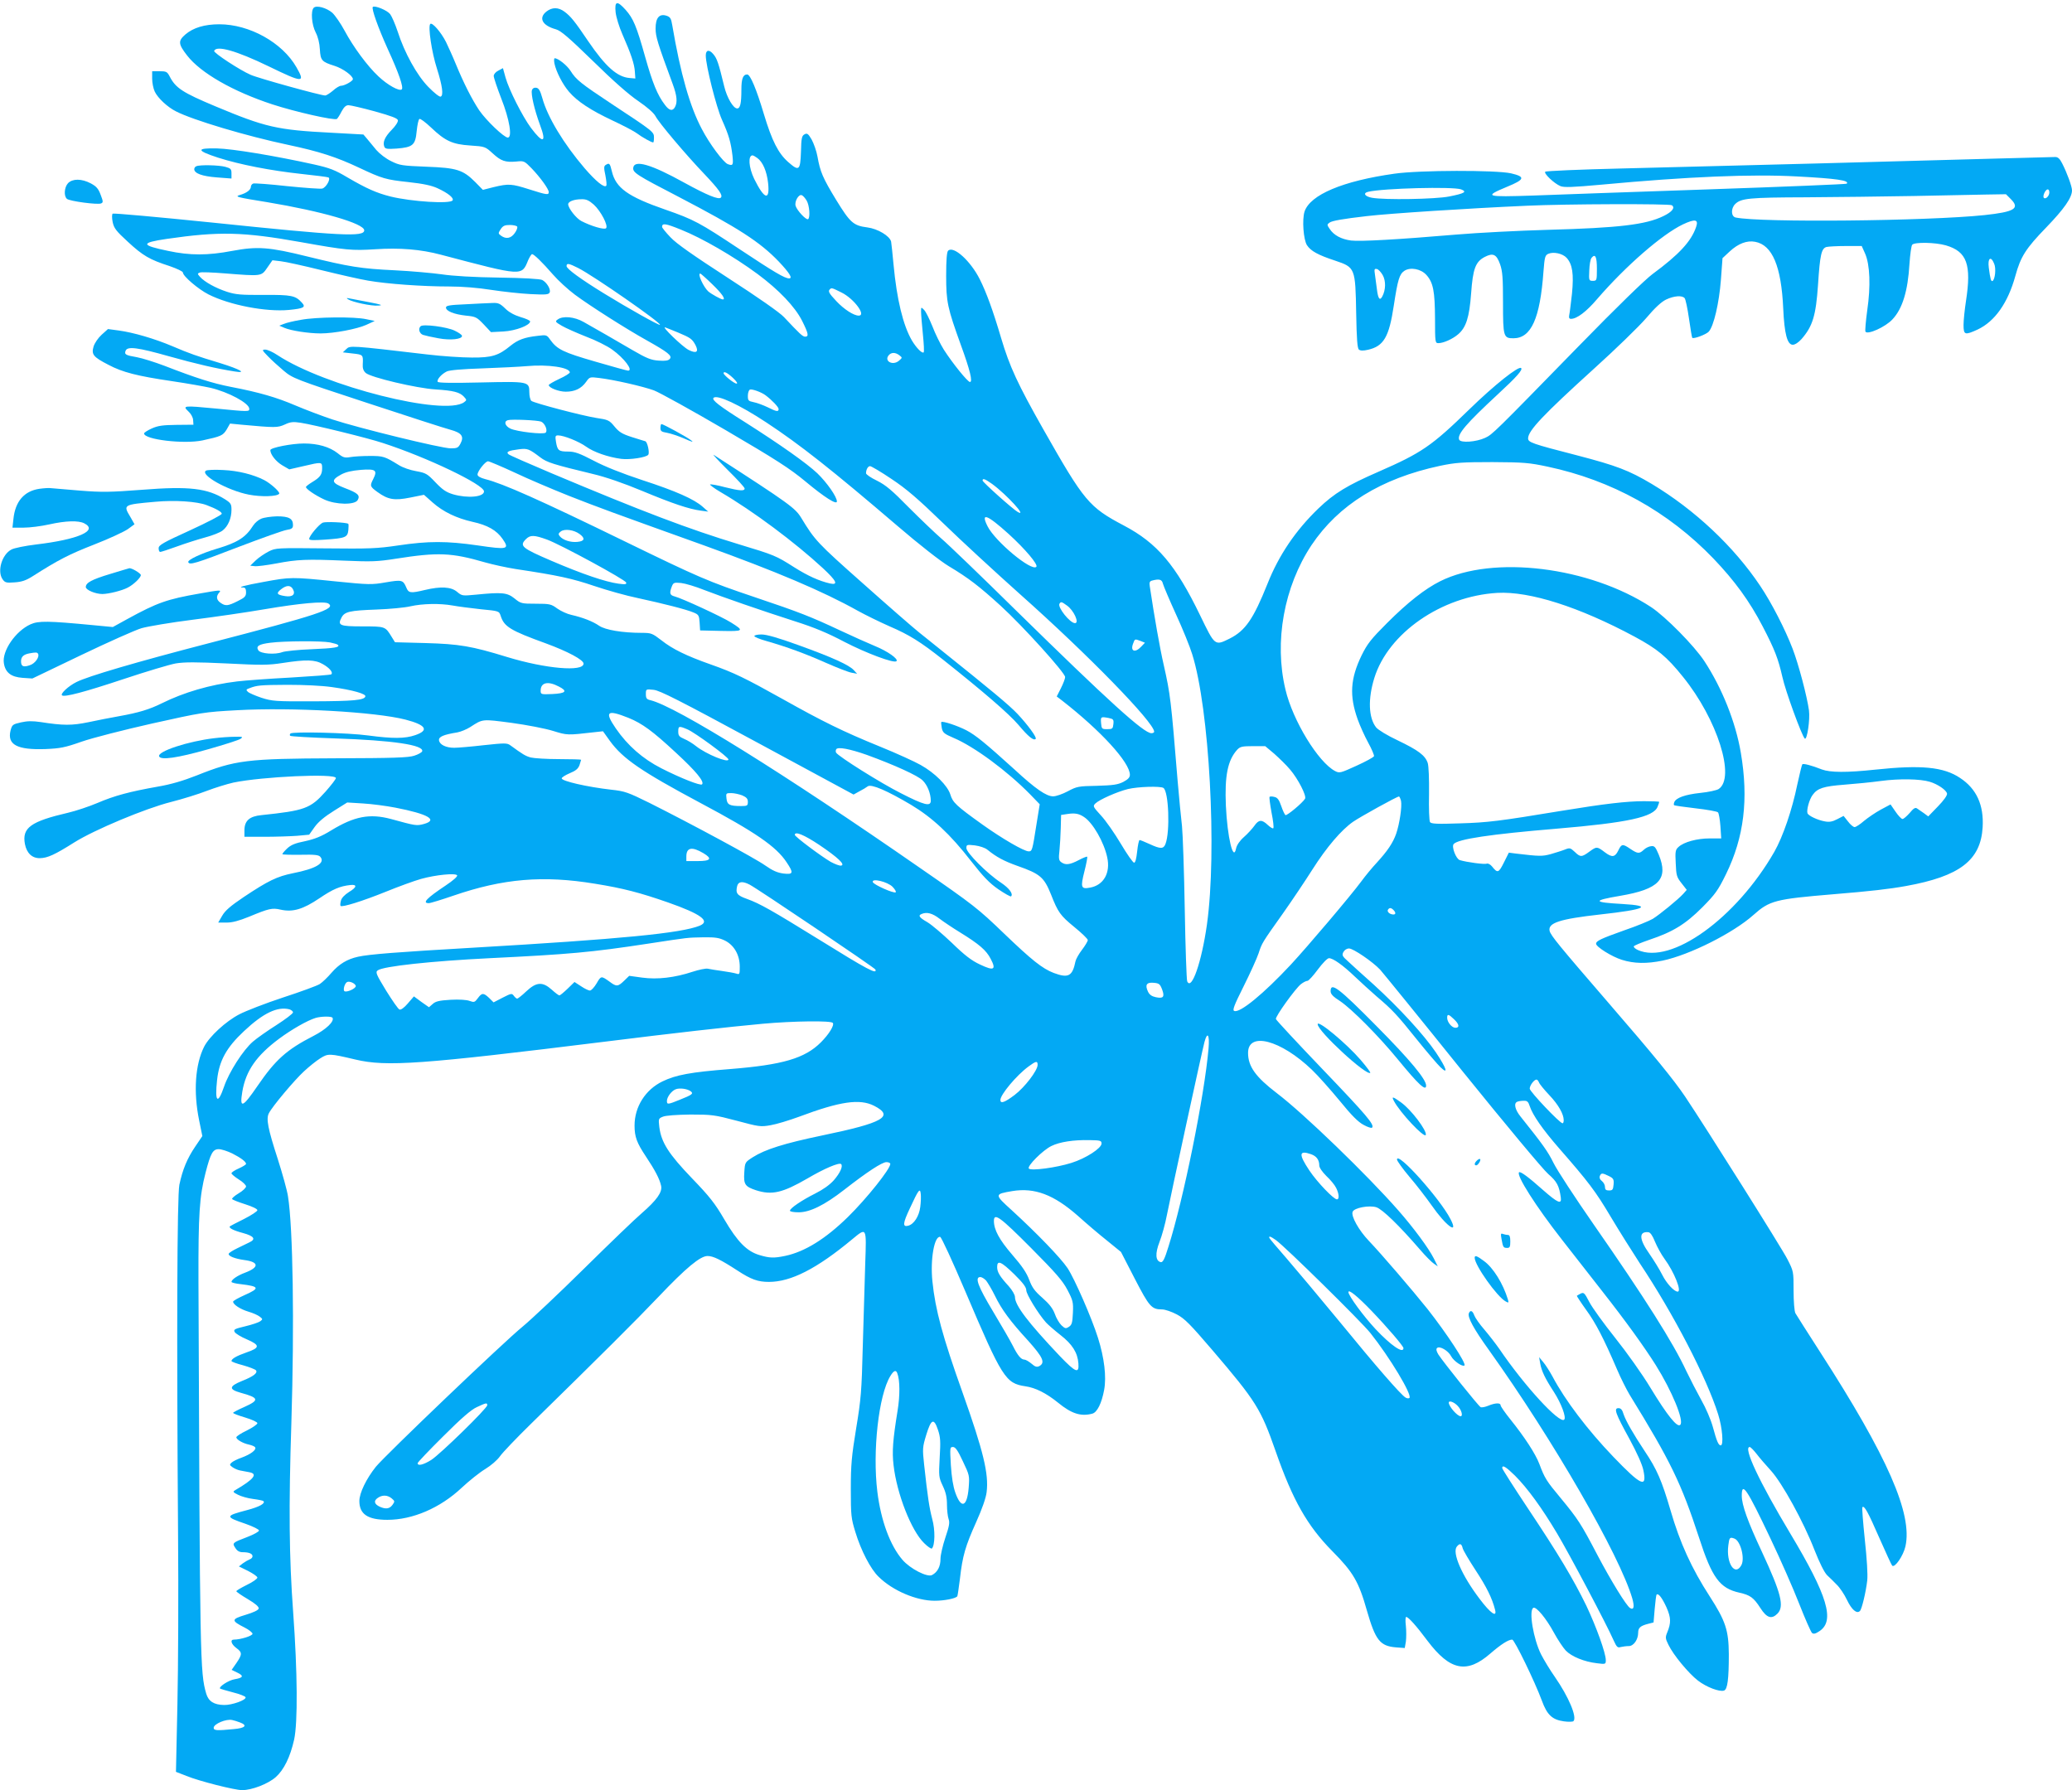 <?xml version="1.0" standalone="no"?>
<!DOCTYPE svg PUBLIC "-//W3C//DTD SVG 20010904//EN"
 "http://www.w3.org/TR/2001/REC-SVG-20010904/DTD/svg10.dtd">
<svg version="1.0" xmlns="http://www.w3.org/2000/svg"
 width="1280pt" height="1106pt" viewBox="0 0 1280 1106"
 preserveAspectRatio="xMidYMid meet">
<g transform="translate(0,1106) scale(0.1,-0.1)"
fill="#03a9f4" stroke="none">
<path d="M3803 10985 c3 -30 22 -92 42 -137 53 -120 75 -186 77 -232 l3 -41
-35 3 c-77 6 -149 70 -256 227 -83 123 -108 154 -147 183 -38 28 -76 28 -111
1 -51 -40 -26 -87 58 -110 30 -8 79 -50 230 -197 122 -120 223 -209 280 -247
54 -37 94 -72 105 -92 20 -40 189 -240 302 -358 92 -97 116 -132 102 -146 -14
-14 -85 15 -227 93 -202 112 -307 143 -314 92 -4 -30 19 -45 280 -180 368
-192 502 -278 619 -400 67 -71 87 -104 64 -104 -27 0 -90 37 -307 181 -247
164 -280 182 -458 244 -231 80 -306 134 -330 236 -12 51 -16 54 -38 40 -12 -7
-12 -19 -2 -65 6 -32 9 -60 5 -64 -13 -13 -62 26 -133 108 -130 152 -230 317
-262 435 -13 46 -22 61 -38 63 -13 2 -22 -4 -26 -15 -7 -24 15 -120 50 -215
42 -111 19 -118 -56 -18 -52 70 -136 236 -157 311 l-16 58 -28 -15 c-17 -8
-29 -23 -29 -33 0 -11 21 -73 46 -138 52 -131 70 -243 41 -243 -23 0 -133 105
-177 169 -45 68 -95 166 -144 285 -20 49 -48 110 -61 137 -31 61 -85 123 -97
111 -15 -15 9 -176 41 -275 34 -107 42 -168 23 -174 -7 -3 -41 24 -75 59 -71
72 -148 211 -191 345 -15 45 -36 93 -46 106 -19 24 -95 55 -107 44 -9 -10 32
-126 92 -259 69 -150 99 -238 87 -250 -14 -14 -87 26 -144 80 -68 63 -156 183
-209 282 -24 45 -59 95 -76 111 -36 31 -98 48 -115 31 -19 -19 -13 -104 12
-152 15 -29 24 -67 26 -105 4 -68 11 -77 91 -102 51 -16 113 -61 113 -82 0
-12 -52 -41 -74 -41 -8 0 -31 -13 -49 -30 -19 -16 -41 -30 -48 -30 -28 0 -415
107 -461 128 -67 29 -228 135 -225 147 12 37 137 2 337 -95 212 -103 228 -104
171 -5 -87 152 -290 265 -476 265 -91 0 -161 -21 -210 -63 -46 -40 -44 -59 11
-130 84 -108 283 -222 527 -302 141 -46 380 -100 398 -90 5 4 18 24 29 46 15
28 27 39 43 39 12 0 85 -17 162 -38 104 -29 141 -43 143 -55 2 -10 -15 -36
-38 -59 -42 -43 -57 -76 -46 -104 5 -14 18 -16 76 -12 100 8 116 21 124 107 4
39 11 73 17 76 5 4 37 -20 72 -53 87 -83 132 -104 243 -111 90 -6 92 -7 137
-48 52 -48 78 -57 147 -51 47 5 50 3 93 -41 54 -56 107 -129 107 -148 0 -19
-13 -17 -120 17 -110 35 -128 36 -220 14 l-67 -17 -47 48 c-76 76 -114 88
-302 95 -149 6 -165 8 -217 34 -32 15 -72 46 -92 69 -19 23 -45 54 -57 69
l-23 27 -200 11 c-333 17 -406 34 -714 163 -203 85 -246 113 -283 185 -15 29
-21 32 -63 32 l-45 0 0 -46 c0 -25 7 -61 16 -80 19 -40 79 -96 131 -122 105
-54 437 -153 693 -207 193 -41 298 -75 440 -142 142 -67 164 -73 303 -88 92
-10 143 -21 180 -38 65 -30 102 -60 93 -75 -14 -23 -254 -8 -384 24 -87 22
-149 50 -264 117 -79 47 -110 59 -208 81 -244 54 -506 97 -599 99 -131 3 -129
-13 6 -57 135 -43 323 -80 518 -101 83 -9 156 -18 163 -21 18 -5 -11 -61 -37
-69 -11 -3 -108 4 -217 15 -108 12 -203 19 -210 16 -8 -3 -14 -12 -14 -19 0
-20 -27 -40 -69 -52 -33 -10 -17 -14 169 -44 337 -56 600 -132 600 -174 0 -42
-141 -35 -940 48 -333 34 -609 59 -614 55 -5 -5 -5 -27 0 -52 8 -38 21 -55 94
-122 93 -86 134 -110 258 -150 46 -16 82 -33 82 -40 0 -22 95 -103 158 -135
131 -66 354 -109 496 -96 93 9 107 17 81 45 -40 44 -63 49 -236 48 -140 -1
-173 2 -226 19 -71 23 -139 61 -167 92 -17 19 -17 21 -2 27 9 4 79 1 154 -5
229 -18 226 -19 263 35 l32 46 51 -6 c29 -3 142 -28 251 -55 110 -27 241 -57
290 -65 115 -20 334 -36 500 -36 82 0 178 -8 260 -21 72 -11 181 -23 242 -26
98 -5 113 -3 119 11 7 19 -18 61 -46 76 -12 7 -118 13 -268 15 -152 2 -287 10
-352 20 -58 8 -188 20 -290 25 -212 10 -283 22 -540 85 -238 59 -309 64 -465
35 -152 -29 -262 -29 -397 0 -169 35 -171 50 -8 74 324 47 470 44 829 -20 278
-50 316 -53 459 -44 150 10 280 0 407 -34 508 -134 497 -133 538 -33 9 20 20
37 24 37 12 -1 62 -49 128 -125 33 -38 94 -94 137 -126 93 -69 318 -212 442
-281 132 -74 160 -96 144 -115 -9 -11 -27 -14 -69 -11 -46 3 -74 14 -160 64
-115 67 -227 132 -304 175 -56 32 -128 39 -160 15 -17 -12 -15 -15 26 -39 24
-14 92 -44 150 -67 59 -22 131 -58 161 -80 74 -53 132 -130 98 -130 -6 0 -97
25 -203 56 -197 57 -235 75 -278 135 -21 30 -23 31 -78 24 -81 -9 -121 -24
-167 -61 -74 -61 -116 -74 -239 -73 -60 0 -184 8 -275 19 -477 56 -478 56
-501 33 l-21 -20 61 -7 c64 -7 65 -8 62 -66 -2 -25 4 -41 18 -54 31 -28 316
-95 431 -102 111 -7 150 -17 176 -45 18 -20 18 -21 1 -34 -121 -88 -862 99
-1153 291 -28 19 -62 34 -75 34 -22 0 -21 -3 16 -41 22 -23 66 -63 97 -89 56
-47 67 -52 515 -199 252 -83 484 -158 515 -166 70 -19 86 -41 63 -85 -14 -27
-21 -30 -61 -30 -57 0 -568 125 -729 178 -66 22 -169 61 -230 87 -117 50 -223
81 -400 115 -112 22 -213 54 -409 130 -61 23 -137 47 -170 53 -70 12 -79 17
-70 40 11 29 76 20 267 -34 167 -47 298 -77 406 -94 80 -13 35 13 -87 51 -152
46 -189 59 -297 105 -111 47 -242 85 -331 97 l-67 9 -39 -35 c-22 -20 -43 -51
-50 -73 -14 -49 -3 -64 92 -113 87 -46 176 -69 393 -101 95 -14 201 -33 237
-41 111 -26 240 -95 240 -130 0 -18 -5 -18 -207 2 -199 19 -207 18 -170 -17
16 -14 29 -37 30 -54 l2 -29 -105 -1 c-84 -1 -114 -5 -152 -22 -27 -12 -48
-26 -48 -31 0 -38 247 -67 361 -43 115 25 126 30 149 67 l21 37 72 -7 c208
-19 221 -19 266 1 36 17 52 18 99 11 83 -13 414 -94 507 -125 274 -89 625
-257 625 -299 0 -35 -101 -44 -191 -18 -43 13 -65 28 -109 74 -51 54 -60 58
-119 69 -36 6 -83 22 -108 38 -86 53 -95 56 -177 56 -45 0 -99 -3 -121 -7 -36
-6 -46 -3 -79 24 -50 39 -122 60 -208 60 -76 0 -208 -26 -208 -41 0 -27 35
-71 74 -94 l43 -25 87 20 c115 27 116 27 116 -13 0 -39 -12 -56 -62 -86 -21
-13 -38 -26 -38 -30 0 -12 57 -51 113 -77 71 -33 190 -35 207 -3 16 29 1 43
-81 74 -82 32 -86 48 -22 83 29 16 66 24 122 29 92 7 104 -2 77 -56 -22 -43
-21 -47 26 -81 65 -47 104 -54 203 -34 l84 17 53 -47 c65 -58 149 -98 247
-120 92 -20 149 -52 186 -106 44 -64 32 -67 -152 -40 -194 28 -306 28 -494 0
-128 -19 -177 -21 -449 -18 -299 3 -306 3 -350 -19 -25 -13 -61 -37 -80 -55
l-34 -33 27 -3 c15 -2 76 6 135 17 131 25 187 27 422 17 163 -7 201 -6 315 12
261 41 343 38 553 -23 46 -13 132 -32 190 -41 260 -39 346 -58 482 -104 80
-27 201 -61 270 -75 161 -35 299 -70 344 -89 32 -13 35 -18 38 -63 l3 -48 128
-3 c143 -3 146 0 63 52 -55 35 -304 150 -348 161 -30 8 -34 19 -18 61 10 25
14 26 58 22 26 -3 90 -22 142 -43 114 -44 347 -125 565 -195 114 -36 200 -72
300 -125 135 -70 308 -135 323 -120 14 13 -55 62 -134 94 -43 18 -140 61 -214
96 -179 84 -252 113 -526 205 -291 98 -346 122 -804 345 -527 257 -754 358
-863 385 -30 8 -47 18 -47 28 0 21 48 82 65 82 7 0 81 -31 163 -69 82 -39 235
-104 338 -145 181 -71 254 -98 834 -306 443 -160 732 -282 950 -404 47 -26
135 -69 196 -96 121 -52 190 -95 329 -205 253 -201 407 -334 467 -404 61 -73
94 -99 106 -86 9 8 -49 87 -112 154 -53 56 -162 146 -474 396 -41 33 -103 83
-137 110 -35 28 -190 163 -346 302 -281 249 -295 265 -379 403 -37 61 -72 87
-540 389 -13 9 24 -31 83 -90 59 -58 107 -110 107 -117 0 -17 -30 -15 -122 8
-44 12 -85 19 -91 17 -5 -1 23 -23 64 -47 202 -118 460 -311 632 -470 85 -79
98 -106 45 -95 -66 15 -136 46 -223 101 -110 70 -121 75 -340 141 -310 94
-592 201 -1160 440 -137 58 -256 110 -263 116 -18 15 -1 23 63 31 54 7 63 3
133 -50 41 -31 78 -43 327 -103 76 -18 187 -56 302 -104 190 -79 288 -112 363
-122 l45 -6 -34 30 c-53 47 -165 97 -374 165 -124 41 -230 83 -300 120 -86 45
-117 56 -155 56 -60 0 -68 6 -77 58 -6 37 -5 42 13 42 35 0 129 -38 172 -69
47 -34 135 -65 217 -76 53 -7 158 9 168 26 9 14 -6 80 -19 83 -6 2 -44 13 -84
26 -59 19 -78 31 -106 65 -32 39 -39 42 -113 53 -88 14 -381 91 -400 105 -7 5
-13 29 -13 53 0 67 -4 68 -302 61 -173 -4 -259 -3 -264 4 -7 13 22 47 56 64
16 8 95 15 220 19 107 4 231 10 275 14 128 12 265 -8 265 -39 0 -5 -29 -24
-65 -40 -36 -17 -65 -34 -65 -38 0 -17 62 -41 105 -41 56 0 96 19 126 61 21
30 23 31 78 24 94 -11 272 -52 341 -77 36 -14 235 -124 442 -245 311 -182 398
-238 493 -317 120 -100 195 -147 195 -124 0 29 -62 117 -121 174 -67 63 -227
176 -444 314 -161 101 -210 139 -197 152 22 22 161 -43 326 -152 205 -135 402
-290 811 -640 135 -116 266 -218 316 -248 122 -73 187 -123 321 -245 136 -124
398 -414 398 -440 0 -10 -12 -41 -26 -69 l-26 -51 34 -26 c240 -187 418 -382
418 -458 0 -16 -11 -28 -41 -44 -34 -17 -63 -21 -163 -24 -114 -2 -124 -4
-180 -34 -32 -17 -72 -31 -90 -31 -42 0 -108 45 -240 167 -181 164 -239 211
-296 241 -54 28 -147 59 -155 51 -2 -2 0 -19 3 -37 6 -29 15 -36 73 -61 128
-54 332 -205 473 -349 l59 -61 -22 -136 c-23 -147 -25 -155 -46 -155 -29 0
-166 80 -285 165 -165 118 -184 137 -199 186 -17 55 -96 134 -184 183 -37 21
-149 72 -250 113 -233 95 -354 155 -602 294 -231 129 -300 163 -445 214 -150
53 -236 95 -304 149 -56 43 -63 46 -120 46 -121 0 -227 18 -265 44 -39 27
-101 51 -171 67 -25 5 -64 23 -87 39 -38 28 -47 30 -133 30 -88 0 -93 1 -132
33 -45 36 -77 39 -238 23 -84 -8 -86 -8 -117 18 -37 31 -101 34 -198 11 -88
-21 -101 -20 -115 15 -20 47 -27 49 -127 32 -86 -15 -103 -15 -310 6 -271 28
-280 27 -443 -3 -122 -22 -168 -35 -127 -35 12 0 17 -9 17 -29 0 -25 -7 -33
-52 -55 -60 -30 -75 -32 -106 -10 -26 18 -28 41 -7 64 14 16 2 15 -122 -7
-201 -35 -261 -56 -447 -158 l-89 -49 -126 12 c-273 26 -333 27 -382 5 -92
-41 -178 -165 -165 -241 9 -57 44 -85 116 -90 l60 -4 302 145 c167 80 335 155
373 166 39 11 180 35 315 52 135 17 335 46 445 65 218 37 371 51 394 35 49
-33 -61 -69 -739 -245 -447 -116 -747 -204 -818 -240 -50 -25 -100 -72 -89
-82 13 -13 139 20 382 101 138 46 282 89 320 96 55 9 123 9 315 0 215 -11 257
-11 347 3 143 22 199 21 247 -7 41 -23 65 -51 53 -63 -3 -4 -116 -12 -249 -20
-134 -7 -283 -18 -333 -24 -168 -20 -330 -68 -465 -135 -77 -38 -142 -58 -265
-80 -49 -9 -135 -25 -189 -37 -102 -21 -155 -21 -296 1 -48 7 -80 7 -120 -2
-52 -12 -55 -14 -65 -51 -21 -87 41 -120 215 -114 92 4 120 9 225 46 66 23
262 73 435 112 306 68 321 71 524 82 338 19 854 -10 1041 -58 127 -33 148 -66
60 -96 -63 -22 -140 -22 -290 -2 -124 17 -467 25 -481 12 -4 -5 -5 -11 -1 -14
3 -4 127 -11 274 -16 361 -12 554 -41 541 -80 -3 -7 -24 -19 -49 -27 -36 -12
-127 -15 -489 -16 -547 -2 -617 -11 -855 -106 -84 -33 -158 -55 -240 -69 -175
-31 -268 -56 -373 -101 -52 -22 -133 -49 -180 -60 -232 -54 -287 -93 -268
-194 11 -56 44 -88 93 -87 47 1 91 21 213 98 123 77 437 209 596 249 71 18
171 49 222 69 50 19 124 42 164 51 178 37 633 58 633 28 0 -7 -29 -44 -64 -84
-94 -105 -129 -117 -395 -145 -75 -7 -106 -35 -106 -94 l0 -40 123 0 c68 0
158 3 201 6 l76 7 34 48 c23 32 62 64 118 99 l83 52 97 -6 c54 -3 144 -15 201
-26 201 -39 266 -76 175 -101 -45 -12 -50 -11 -203 31 -131 35 -226 17 -370
-71 -60 -37 -101 -53 -160 -66 -61 -12 -88 -23 -112 -46 -18 -17 -31 -33 -28
-35 2 -2 53 -4 113 -3 87 2 111 -1 121 -13 32 -38 -27 -73 -169 -101 -99 -20
-154 -47 -304 -147 -82 -55 -115 -84 -133 -115 l-25 -43 52 0 c36 0 76 11 138
36 123 51 143 56 195 44 76 -17 139 2 240 70 84 57 127 75 191 82 44 5 41 -14
-8 -43 -28 -18 -46 -37 -50 -54 -4 -15 -5 -29 -2 -32 9 -10 137 30 278 87 81
33 180 69 220 80 90 25 212 37 222 22 4 -7 -26 -33 -71 -63 -117 -78 -147
-109 -104 -109 10 0 78 21 151 46 308 106 555 127 876 74 174 -28 277 -55 452
-116 202 -71 262 -115 195 -143 -115 -47 -489 -83 -1398 -136 -469 -27 -647
-41 -713 -56 -68 -15 -117 -45 -164 -99 -24 -28 -56 -59 -73 -70 -16 -10 -119
-48 -227 -83 -109 -36 -230 -83 -270 -104 -83 -43 -185 -137 -217 -200 -55
-109 -67 -278 -31 -454 l20 -98 -44 -65 c-49 -72 -78 -141 -98 -236 -14 -71
-17 -926 -8 -2165 3 -346 1 -817 -4 -1046 l-9 -416 64 -25 c81 -33 299 -88
345 -88 60 0 159 38 207 80 51 45 90 125 114 232 23 105 21 416 -6 788 -25
340 -28 645 -11 1170 19 611 10 1206 -21 1399 -5 35 -34 139 -63 230 -61 188
-73 249 -55 283 21 42 159 206 217 259 31 29 76 65 100 80 49 31 56 31 217 -7
192 -46 409 -30 1540 110 433 54 751 90 978 111 189 17 423 20 432 5 10 -15
-24 -70 -74 -120 -99 -99 -236 -139 -561 -165 -244 -19 -334 -36 -417 -76
-106 -51 -173 -157 -173 -273 0 -70 14 -107 70 -191 56 -84 85 -139 94 -181 9
-39 -27 -89 -120 -170 -38 -32 -197 -185 -354 -340 -157 -155 -328 -316 -380
-359 -117 -95 -849 -795 -908 -867 -59 -74 -102 -162 -102 -212 0 -81 52 -116
173 -116 156 0 326 73 459 198 46 43 111 95 146 116 36 22 74 55 91 79 16 23
103 114 193 202 430 421 646 636 786 783 170 179 258 252 303 252 35 0 82 -23
185 -90 84 -55 126 -70 194 -70 136 0 295 81 513 262 92 76 90 80 82 -150 -3
-108 -10 -336 -15 -507 -7 -280 -11 -329 -41 -510 -28 -171 -33 -225 -33 -375
0 -163 2 -181 28 -265 34 -113 95 -231 144 -277 87 -86 234 -148 346 -148 60
0 131 14 140 28 2 4 9 52 16 107 16 143 34 203 100 350 37 82 61 151 65 186
14 113 -20 253 -149 616 -123 345 -168 510 -186 687 -14 135 12 281 48 274 8
-2 75 -148 156 -338 227 -534 248 -567 371 -585 62 -9 128 -42 201 -101 83
-68 141 -87 212 -68 30 8 58 65 73 147 15 80 1 198 -38 321 -39 124 -144 364
-188 431 -43 64 -189 215 -345 358 -108 98 -108 99 3 118 139 23 257 -22 406
-153 51 -46 132 -115 180 -153 l86 -70 85 -165 c90 -174 104 -190 169 -190 18
0 59 -14 91 -31 49 -26 83 -61 220 -221 270 -316 299 -363 390 -623 106 -304
196 -462 351 -619 129 -130 163 -189 213 -366 53 -184 81 -220 180 -228 l54
-4 7 40 c3 23 3 66 0 96 -4 33 -3 56 2 56 13 0 62 -54 132 -148 139 -184 243
-205 389 -77 65 56 110 85 134 85 14 -1 139 -258 183 -377 32 -88 64 -118 136
-128 28 -4 55 -3 59 1 24 24 -29 150 -115 274 -29 41 -67 104 -85 139 -47 94
-77 270 -48 287 17 11 80 -65 128 -154 23 -42 56 -92 73 -110 36 -37 114 -69
192 -78 54 -7 55 -6 55 19 0 44 -59 207 -120 336 -81 166 -173 320 -362 603
-87 131 -158 242 -158 248 0 22 24 7 79 -47 78 -78 167 -201 260 -357 77 -129
307 -564 349 -660 19 -42 25 -48 44 -42 13 3 35 6 50 6 30 0 58 40 58 83 0 30
14 42 60 54 l35 9 7 83 c4 46 9 86 12 89 11 10 34 -20 61 -79 28 -64 29 -96 4
-156 -12 -29 -11 -37 8 -75 30 -63 125 -177 182 -221 53 -41 133 -71 161 -62
22 7 30 70 30 225 -1 147 -20 205 -118 357 -112 173 -184 331 -242 531 -54
184 -84 254 -160 367 -71 107 -116 186 -130 227 -8 28 -17 38 -32 38 -30 0
-19 -32 68 -190 46 -85 79 -158 86 -193 24 -114 -13 -97 -186 83 -159 166
-297 348 -375 495 -18 33 -44 74 -58 90 l-25 30 7 -40 c8 -45 29 -90 85 -176
45 -70 77 -156 63 -170 -28 -28 -246 209 -400 436 -23 33 -65 87 -93 120 -29
33 -56 72 -62 87 -11 31 -25 36 -34 14 -9 -24 29 -95 124 -227 396 -554 808
-1268 886 -1536 14 -51 9 -72 -14 -58 -23 14 -117 167 -201 326 -102 195 -120
223 -229 355 -86 103 -98 122 -130 208 -24 64 -93 169 -179 276 -33 41 -61 81
-61 88 0 16 -33 15 -76 -3 -19 -8 -40 -12 -47 -9 -13 6 -229 276 -261 325 -13
21 -15 34 -9 40 16 16 70 -16 88 -51 15 -29 71 -67 82 -56 12 12 -110 198
-228 348 -97 121 -283 338 -364 423 -60 63 -110 151 -99 178 9 25 103 42 147
28 38 -13 141 -113 268 -260 35 -41 75 -81 88 -89 l23 -16 -25 50 c-32 63
-124 188 -219 296 -191 218 -584 598 -750 724 -131 100 -178 165 -178 249 0
133 202 80 394 -104 38 -36 115 -123 172 -192 73 -90 115 -132 148 -149 25
-14 48 -21 52 -17 17 17 -33 76 -304 359 -158 165 -288 305 -290 312 -4 16
120 188 154 215 15 12 33 21 41 21 7 0 36 32 64 70 30 40 59 70 69 70 25 0 86
-43 160 -114 36 -34 96 -89 134 -122 99 -84 125 -112 251 -269 62 -77 127
-153 144 -169 50 -48 38 -8 -28 91 -73 108 -227 276 -385 420 -66 59 -138 124
-159 144 -35 31 -38 38 -28 57 7 13 21 22 35 22 26 0 146 -82 192 -131 17 -19
245 -299 506 -624 273 -338 500 -610 532 -638 54 -47 68 -73 78 -146 6 -44
-19 -33 -109 46 -91 81 -141 118 -149 110 -18 -18 103 -209 265 -416 59 -75
170 -217 247 -316 150 -191 262 -347 332 -458 101 -161 177 -346 152 -370 -18
-19 -79 56 -183 227 -51 85 -148 221 -219 310 -70 88 -142 187 -160 222 -29
56 -34 61 -53 52 -11 -6 -22 -12 -24 -14 -1 -1 24 -40 57 -86 60 -82 110 -179
192 -370 23 -54 58 -123 77 -155 254 -412 319 -547 429 -883 80 -248 128 -313
249 -340 67 -15 88 -30 130 -95 39 -61 69 -71 105 -35 44 44 24 125 -95 381
-89 190 -125 291 -125 348 0 90 31 44 178 -266 60 -126 139 -305 176 -400 37
-94 73 -176 80 -182 10 -8 22 -5 47 12 95 64 49 218 -181 602 -192 320 -293
535 -251 535 5 0 24 -19 42 -42 18 -24 58 -70 89 -104 70 -77 201 -315 269
-490 32 -81 61 -139 78 -156 16 -15 43 -41 60 -59 18 -17 47 -60 63 -94 29
-61 61 -88 80 -68 12 12 37 118 45 188 4 38 -2 133 -15 254 -11 106 -18 196
-15 199 12 12 34 -28 104 -188 40 -91 76 -169 80 -173 16 -16 69 61 82 119 45
200 -110 554 -526 1199 -78 121 -147 230 -154 242 -6 13 -11 71 -11 140 0 117
0 119 -38 193 -33 66 -504 814 -632 1005 -70 104 -194 256 -470 575 -311 360
-359 419 -367 448 -12 50 62 74 312 102 282 31 329 54 136 65 -181 10 -185 21
-14 50 243 41 302 104 240 255 -20 47 -26 55 -47 52 -13 -1 -34 -11 -45 -22
-28 -26 -38 -25 -83 5 -48 33 -55 32 -75 -10 -20 -41 -38 -44 -81 -12 -50 38
-52 38 -95 7 -50 -37 -58 -37 -93 -3 -27 25 -31 26 -61 14 -17 -7 -57 -19 -87
-28 -52 -14 -70 -14 -212 3 l-47 6 -31 -62 c-32 -64 -39 -66 -73 -23 -10 12
-24 20 -32 17 -13 -6 -125 9 -167 22 -23 7 -52 82 -38 99 26 31 228 61 635 95
440 37 601 72 625 136 6 14 10 27 10 30 0 2 -42 4 -93 4 -107 0 -245 -16 -507
-59 -388 -64 -458 -73 -631 -78 -143 -5 -178 -3 -185 8 -5 8 -8 86 -6 173 1
96 -2 172 -8 192 -16 47 -57 78 -186 140 -64 30 -121 65 -133 80 -47 60 -51
176 -11 305 86 278 416 506 760 526 200 11 506 -87 847 -270 141 -76 199 -123
300 -249 212 -262 326 -623 220 -693 -13 -8 -64 -19 -114 -24 -93 -10 -149
-30 -160 -57 -3 -8 -4 -17 -1 -19 2 -2 62 -11 132 -19 71 -8 133 -19 139 -25
5 -5 12 -44 15 -85 l5 -76 -71 0 c-78 0 -160 -22 -193 -53 -19 -17 -21 -28
-17 -101 3 -75 6 -85 36 -123 l32 -41 -22 -25 c-32 -35 -146 -128 -188 -154
-20 -12 -100 -45 -179 -72 -140 -50 -171 -64 -171 -82 0 -19 98 -80 159 -99
76 -24 154 -25 252 -5 167 35 437 171 561 282 100 89 134 98 493 128 231 19
345 32 450 51 332 60 461 159 473 363 8 138 -38 238 -140 305 -102 68 -240 81
-523 51 -177 -19 -279 -18 -330 1 -66 26 -114 38 -121 32 -3 -4 -17 -60 -31
-125 -32 -157 -89 -323 -142 -416 -236 -411 -638 -700 -844 -606 -15 7 -26 17
-24 22 1 5 45 23 97 41 144 48 222 96 326 200 80 81 97 104 147 206 111 227
140 463 91 750 -32 189 -116 399 -225 565 -64 97 -240 275 -329 334 -382 250
-977 323 -1303 160 -94 -47 -200 -130 -328 -258 -100 -100 -122 -128 -158
-201 -69 -143 -76 -248 -24 -394 14 -39 43 -104 65 -144 22 -40 38 -78 36 -84
-3 -7 -51 -33 -108 -59 -99 -45 -105 -47 -132 -33 -104 54 -262 312 -307 504
-71 295 -9 636 161 892 167 249 429 412 794 490 96 20 136 23 324 23 194 -1
227 -4 340 -28 396 -84 744 -276 1025 -568 131 -137 223 -263 304 -419 76
-146 96 -200 122 -313 18 -84 119 -361 138 -380 14 -14 34 118 26 175 -12 86
-64 284 -101 380 -45 118 -131 286 -200 388 -163 244 -405 471 -670 630 -141
84 -218 113 -459 176 -284 73 -305 81 -305 106 0 47 95 147 407 430 133 120
278 261 322 312 53 63 94 101 123 115 50 24 100 27 115 9 6 -7 18 -64 27 -127
9 -63 18 -116 20 -118 8 -9 87 21 102 38 31 34 64 177 75 319 l10 135 45 42
c52 48 106 69 157 59 106 -20 161 -151 173 -411 7 -157 25 -225 59 -225 14 0
35 14 54 35 69 79 89 145 102 335 12 186 21 225 52 234 12 3 66 6 120 6 l98 0
21 -47 c30 -69 35 -201 13 -351 -9 -66 -14 -125 -11 -131 13 -21 124 29 167
76 62 66 95 175 105 343 4 58 11 111 17 118 14 17 142 15 208 -4 130 -38 159
-118 124 -344 -8 -52 -15 -119 -15 -147 0 -63 8 -65 87 -29 106 50 187 164
233 331 33 120 64 169 191 300 111 115 159 184 159 229 0 24 -31 109 -61 167
-14 28 -26 39 -42 39 -12 0 -182 -5 -377 -10 -441 -13 -1691 -46 -2305 -61
-253 -6 -464 -15 -469 -20 -11 -10 55 -73 94 -89 22 -9 76 -7 252 9 536 50
929 66 1207 51 247 -13 329 -25 309 -45 -3 -3 -387 -19 -854 -35 -467 -16
-952 -33 -1079 -38 -300 -10 -311 -7 -165 54 110 45 115 62 25 83 -93 21 -566
20 -720 -2 -320 -45 -521 -130 -556 -234 -16 -49 -7 -174 15 -208 24 -36 67
-60 173 -95 125 -42 126 -44 131 -327 3 -158 7 -215 17 -223 9 -7 26 -8 56 -1
97 22 130 79 159 271 25 164 35 196 66 217 37 24 102 12 136 -26 42 -47 52
-100 53 -269 0 -148 1 -152 21 -152 31 0 87 25 121 54 50 42 70 105 81 253 11
153 27 196 85 226 51 26 72 16 94 -46 15 -43 18 -84 18 -238 0 -209 3 -219 64
-219 110 0 165 122 186 413 7 90 10 100 30 109 32 14 88 2 113 -25 36 -40 45
-99 33 -222 -7 -60 -14 -120 -17 -132 -3 -16 0 -23 11 -23 36 0 95 44 162 123
178 206 402 400 530 461 75 35 97 31 81 -16 -30 -89 -106 -171 -269 -291 -46
-34 -222 -205 -455 -444 -525 -538 -534 -547 -579 -568 -56 -26 -153 -33 -161
-11 -13 33 44 99 239 280 116 107 155 151 144 162 -15 15 -166 -105 -321 -256
-232 -226 -294 -268 -559 -384 -195 -85 -274 -133 -373 -228 -140 -135 -244
-288 -314 -465 -87 -217 -136 -289 -233 -338 -93 -46 -91 -47 -183 143 -151
312 -266 447 -471 555 -216 114 -245 149 -498 595 -158 279 -208 387 -260 562
-52 176 -92 284 -132 364 -57 114 -163 210 -196 177 -8 -8 -12 -57 -12 -154 0
-163 8 -199 91 -429 57 -156 74 -228 56 -228 -14 0 -107 115 -161 199 -22 35
-54 100 -71 145 -18 44 -40 90 -51 101 -19 19 -19 19 -19 -10 0 -17 5 -79 11
-138 6 -59 9 -111 5 -114 -9 -9 -45 27 -73 74 -54 93 -93 253 -113 468 -6 66
-13 130 -15 142 -8 35 -83 80 -147 88 -86 11 -106 29 -192 169 -84 138 -99
174 -116 269 -6 34 -23 81 -36 105 -21 36 -28 41 -44 32 -17 -9 -20 -24 -22
-108 -4 -116 -12 -122 -79 -63 -61 54 -100 130 -150 296 -46 154 -84 245 -103
245 -26 0 -36 -26 -36 -94 0 -84 -7 -116 -26 -116 -24 0 -63 66 -80 136 -35
145 -45 174 -68 200 -25 30 -46 26 -46 -9 0 -61 65 -319 100 -397 43 -96 55
-139 65 -222 6 -58 3 -64 -29 -52 -27 10 -114 127 -160 216 -74 139 -132 342
-183 642 -7 42 -12 51 -36 59 -44 14 -67 -13 -67 -79 0 -51 13 -92 106 -344
26 -71 30 -111 14 -141 -15 -28 -36 -23 -63 14 -46 60 -76 135 -121 294 -54
193 -74 239 -121 292 -53 59 -69 55 -62 -14z m875 -901 c34 -24 59 -82 67
-155 12 -112 -23 -102 -86 26 -34 71 -39 145 -10 145 4 0 17 -7 29 -16z m4348
-194 c39 -15 22 -25 -74 -44 -86 -17 -397 -22 -476 -8 -45 8 -58 29 -24 37 91
22 526 33 574 15z m3634 -19 c0 -23 -25 -46 -35 -32 -7 13 12 51 25 51 6 0 10
-8 10 -19z m-7677 -50 c18 -30 23 -106 9 -115 -12 -7 -68 53 -77 82 -8 27 19
74 38 66 7 -2 21 -18 30 -33z m7439 9 c58 -58 23 -79 -163 -99 -356 -37 -1382
-47 -1536 -15 -30 6 -31 56 -4 83 36 36 87 41 436 42 187 1 486 5 665 8 179 4
380 8 448 9 l124 2 30 -30z m-8754 -34 c44 -40 91 -131 76 -146 -11 -11 -92
13 -152 44 -32 16 -82 80 -82 104 0 17 36 31 82 31 30 1 46 -7 76 -33z m6660
-4 c22 -15 2 -41 -52 -67 -108 -53 -274 -73 -716 -85 -179 -5 -431 -18 -560
-29 -365 -31 -598 -44 -654 -37 -60 8 -107 33 -132 72 -17 25 -17 27 0 39 15
11 83 23 231 40 137 16 625 48 990 64 233 11 877 13 893 3z m-6121 -151 c130
-52 324 -164 473 -274 132 -98 231 -202 275 -289 39 -78 43 -98 19 -98 -16 0
-34 18 -131 121 -26 28 -159 121 -346 242 -214 139 -319 212 -355 251 -29 30
-52 59 -52 64 0 25 21 22 117 -17z m-1012 19 c3 -6 -3 -24 -15 -40 -23 -33
-54 -39 -85 -16 -18 13 -18 15 -2 40 14 21 25 26 57 26 21 0 42 -5 45 -10z
m6670 -261 c0 -72 -1 -74 -25 -74 -24 0 -25 2 -22 64 1 35 7 70 14 78 23 28
33 7 33 -68z m2454 32 c13 -29 6 -97 -10 -107 -9 -5 -14 13 -23 82 -8 60 13
75 33 25z m-8747 -27 c95 -48 515 -340 505 -351 -5 -5 -198 103 -344 193 -145
89 -233 153 -233 170 0 20 14 17 72 -12z m4970 -44 c20 -36 19 -91 -3 -132
-15 -28 -26 -14 -33 45 -4 28 -9 69 -12 90 -5 33 -4 38 11 35 10 -1 26 -19 37
-38z m-4141 -57 c59 -57 84 -93 64 -93 -11 0 -70 33 -89 49 -30 27 -69 111
-50 111 3 0 37 -30 75 -67z m799 -51 c76 -38 153 -142 105 -142 -31 0 -91 39
-138 89 -47 50 -53 62 -40 74 10 10 13 9 73 -21z m-1010 -247 c76 -32 86 -39
107 -78 21 -42 5 -53 -43 -29 -39 20 -173 150 -144 139 8 -3 44 -17 80 -32z
m1366 -140 c19 -15 19 -15 -3 -34 -38 -32 -93 -2 -63 34 16 19 41 19 66 0z
m-1028 -140 c23 -22 31 -35 22 -35 -15 0 -80 53 -80 64 0 15 24 3 58 -29z
m201 -107 c39 -29 81 -73 81 -85 0 -19 -14 -16 -68 11 -27 13 -65 27 -85 31
-34 7 -37 10 -37 40 0 18 6 35 13 38 13 5 71 -16 96 -35z m-1386 -163 c23 -10
42 -54 28 -68 -13 -13 -179 6 -218 25 -33 16 -42 44 -16 52 24 7 183 0 206 -9z
m2164 -354 c92 -61 162 -121 318 -272 110 -107 324 -304 475 -439 422 -375
830 -794 830 -851 0 -5 -8 -9 -17 -9 -47 0 -263 196 -838 760 -214 211 -421
410 -460 443 -38 33 -128 119 -200 191 -105 107 -143 139 -197 166 -38 18 -68
39 -68 46 0 23 12 44 25 44 7 0 67 -35 132 -79z m622 -31 c90 -66 221 -209
158 -173 -29 16 -217 184 -217 194 0 16 15 10 59 -21z m102 -309 c103 -94 184
-190 171 -203 -30 -30 -254 157 -301 250 -45 89 -4 74 130 -47z m-2651 0 c37
-27 32 -45 -14 -49 -42 -4 -88 11 -108 35 -10 12 -9 18 7 30 24 17 79 10 115
-16z m-200 -35 c84 -31 482 -247 488 -265 4 -11 -5 -13 -48 -7 -80 11 -222 59
-413 141 -184 79 -200 92 -158 134 27 27 51 26 131 -3z m3804 -272 c4 -15 40
-100 81 -190 41 -89 86 -200 100 -246 106 -336 154 -1218 91 -1670 -33 -233
-95 -411 -122 -351 -4 10 -11 209 -15 443 -4 234 -12 466 -17 515 -6 50 -18
176 -27 280 -41 502 -45 535 -86 717 -24 104 -58 298 -86 485 -4 24 -1 32 14
36 45 12 61 7 67 -19z m-5374 -35 c17 -31 -3 -49 -48 -42 -52 8 -58 17 -26 42
34 27 60 27 74 0z m4781 -100 c43 -30 78 -109 50 -109 -31 0 -109 98 -96 120
9 14 13 13 46 -11z m-3795 0 c32 -6 110 -16 173 -23 114 -11 114 -11 124 -41
21 -67 61 -91 279 -170 136 -50 233 -102 233 -125 0 -52 -234 -32 -473 41
-221 68 -296 80 -504 86 l-188 5 -21 34 c-39 64 -39 64 -180 64 -141 0 -155 6
-129 55 19 36 51 43 215 49 83 3 177 12 210 20 75 17 183 19 261 5z m4250
-219 l27 -11 -23 -24 c-38 -41 -69 -29 -50 19 11 30 10 29 46 16z m-5008 -9
c23 -5 46 -11 49 -15 16 -15 -19 -21 -160 -27 -84 -3 -166 -12 -183 -18 -45
-17 -134 -10 -148 11 -16 26 2 38 75 47 85 11 313 12 367 2z m-1803 -70 c11
-19 -18 -61 -51 -71 -40 -14 -54 -7 -54 24 0 28 15 42 50 49 43 8 49 7 55 -2z
m3216 -202 c58 -29 45 -43 -39 -47 -70 -3 -72 -2 -72 21 0 50 44 61 111 26z
m-1401 -4 c129 -18 213 -42 207 -58 -7 -23 -74 -29 -322 -30 -235 -1 -254 1
-320 22 -38 13 -76 29 -84 37 -12 11 -11 15 10 22 46 18 65 20 234 21 102 0
212 -5 275 -14z m2629 -343 l594 -321 36 20 c20 10 43 24 52 31 22 15 120 -27
268 -115 130 -78 241 -181 369 -346 76 -97 113 -136 169 -175 40 -27 75 -47
79 -44 15 15 -12 51 -63 85 -84 55 -213 185 -213 213 0 22 3 22 52 17 30 -4
64 -15 78 -27 57 -46 102 -70 186 -100 140 -49 164 -70 207 -177 43 -110 58
-130 142 -199 47 -38 85 -75 85 -82 0 -7 -16 -34 -35 -59 -20 -26 -38 -58 -41
-72 -19 -93 -44 -106 -135 -72 -70 27 -135 79 -305 242 -162 156 -187 176
-524 409 -838 582 -1502 995 -1662 1034 -23 5 -28 12 -28 37 0 32 0 32 48 27
38 -4 155 -63 641 -326z m-797 153 c86 -35 150 -82 293 -215 125 -115 178
-180 162 -196 -9 -10 -131 38 -251 99 -116 59 -209 141 -282 247 -71 104 -55
118 78 65z m2967 -1 c29 -6 32 -10 29 -38 -3 -28 -6 -31 -38 -31 -33 0 -35 2
-38 38 -3 39 -2 40 47 31z m-3432 -80 c88 -27 87 -27 253 -8 l55 6 43 -60 c80
-110 194 -188 559 -383 340 -181 468 -269 532 -366 45 -67 42 -77 -19 -70 -37
5 -66 17 -113 50 -63 45 -457 257 -716 387 -132 65 -151 72 -235 81 -149 17
-306 53 -306 70 0 6 22 20 50 32 37 15 52 28 60 50 5 17 10 32 10 33 0 2 -62
4 -137 4 -76 0 -154 5 -174 10 -33 9 -49 19 -126 75 -20 15 -34 15 -164 1 -78
-9 -160 -16 -183 -16 -51 0 -90 19 -94 46 -3 22 27 35 113 49 22 4 58 19 80
33 79 51 71 50 255 26 95 -13 209 -35 257 -50z m829 10 c46 -19 254 -172 254
-186 0 -24 -138 33 -200 82 -21 17 -54 37 -74 45 -30 13 -36 20 -36 45 0 35 4
36 56 14z m3626 -151 c30 -27 75 -70 98 -98 48 -56 103 -162 92 -180 -17 -27
-112 -106 -121 -101 -5 4 -17 29 -26 56 -13 38 -23 52 -41 56 -14 4 -27 4 -31
1 -3 -3 3 -47 12 -97 10 -49 15 -93 11 -97 -3 -4 -19 6 -34 20 -37 35 -56 34
-83 -5 -13 -18 -42 -50 -65 -70 -26 -23 -44 -50 -48 -70 -17 -86 -54 69 -63
264 -8 185 11 281 70 346 18 19 30 22 97 22 l76 0 56 -47z m-2517 -7 c170 -62
316 -128 345 -158 29 -28 50 -81 50 -125 0 -38 -40 -28 -186 47 -125 63 -384
226 -399 250 -3 6 -3 15 1 21 10 16 84 2 189 -35z m6566 -166 c48 -14 103 -51
107 -73 2 -11 -20 -42 -56 -79 l-60 -62 -27 20 c-15 10 -34 24 -42 29 -11 8
-22 1 -46 -28 -18 -20 -37 -37 -44 -37 -7 0 -26 20 -43 45 l-31 45 -60 -32
c-33 -18 -80 -50 -104 -70 -24 -21 -50 -38 -58 -38 -8 0 -27 16 -41 35 l-27
34 -39 -20 c-30 -16 -50 -19 -76 -14 -46 8 -102 35 -108 50 -7 20 11 86 32
114 30 41 66 53 196 63 66 5 168 15 226 23 112 15 242 13 301 -5z m-4734 -38
c33 -21 42 -271 13 -346 -12 -32 -31 -32 -98 -1 -30 14 -58 25 -62 25 -4 0
-11 -31 -15 -70 -5 -45 -11 -70 -19 -70 -7 0 -44 53 -82 117 -38 64 -93 143
-122 174 -50 55 -52 58 -35 75 25 24 133 72 201 89 63 15 200 19 219 7z
m-2602 -46 c27 -12 35 -21 35 -40 0 -24 -4 -26 -42 -26 -71 0 -86 8 -90 46 -4
33 -3 34 29 34 19 0 49 -7 68 -14z m4070 -34 c7 -34 -9 -142 -30 -203 -20 -57
-54 -107 -119 -178 -29 -31 -72 -83 -96 -116 -64 -87 -333 -404 -436 -515
-167 -179 -314 -300 -349 -286 -13 4 -2 33 58 153 41 82 82 173 92 203 21 64
20 63 150 246 55 78 137 200 182 271 89 140 179 245 252 296 45 31 269 155
283 156 3 1 9 -12 13 -27z m-1958 -100 c54 -35 123 -155 143 -249 21 -96 -22
-172 -106 -187 -56 -11 -60 1 -35 100 12 47 20 89 17 91 -2 2 -26 -7 -52 -21
-55 -29 -82 -32 -108 -13 -15 11 -17 22 -11 73 3 32 7 95 8 139 l2 80 40 6
c46 7 71 2 102 -19z m-1636 -172 c117 -79 163 -123 135 -128 -9 -2 -38 9 -64
23 -60 35 -222 156 -222 167 0 24 58 0 151 -62z m-716 -51 c57 -34 46 -49 -35
-49 l-70 0 0 28 c0 56 34 63 105 21z m1169 -208 c15 -16 24 -31 19 -34 -12 -8
-136 47 -141 63 -9 26 90 3 122 -29z m-884 14 c49 -25 775 -515 778 -525 12
-33 -50 0 -348 185 -293 181 -365 222 -445 251 -62 22 -72 35 -61 80 7 28 33
31 76 9z m3978 -157 c16 -16 15 -28 0 -28 -22 0 -41 17 -34 29 9 14 19 14 34
-1z m-2804 -54 c25 -19 83 -58 129 -86 115 -71 160 -109 187 -162 36 -68 20
-76 -66 -35 -52 24 -95 57 -174 134 -58 55 -126 113 -152 128 -49 28 -58 41
-35 50 32 14 67 5 111 -29z m-1324 -136 c56 -29 90 -89 90 -161 0 -47 -1 -49
-22 -42 -13 4 -52 11 -88 16 -36 5 -75 11 -87 14 -12 3 -55 -6 -95 -19 -109
-36 -216 -49 -311 -36 l-80 11 -31 -30 c-38 -37 -48 -38 -89 -7 -53 38 -54 38
-81 -9 -15 -25 -33 -45 -42 -45 -8 0 -33 12 -55 27 l-40 26 -42 -41 c-24 -23
-47 -42 -51 -42 -5 0 -26 16 -47 35 -57 51 -95 49 -158 -10 -26 -25 -52 -45
-56 -45 -4 0 -14 8 -21 18 -12 16 -16 15 -69 -12 l-56 -29 -27 27 c-35 33 -45
33 -70 -1 -19 -26 -23 -27 -51 -17 -18 7 -64 10 -118 7 -70 -4 -93 -10 -110
-26 l-23 -20 -47 33 -46 34 -38 -44 c-22 -26 -43 -41 -51 -37 -8 2 -45 56 -83
117 -62 102 -67 114 -51 125 34 25 328 57 691 75 490 24 627 36 980 90 256 39
238 37 340 39 76 1 98 -3 135 -21z m-2282 -279 c3 -15 -55 -42 -70 -33 -10 7
0 46 15 56 14 9 51 -7 55 -23z m4981 -22 c17 -46 8 -58 -39 -48 -24 5 -39 15
-48 34 -20 42 -9 59 35 55 33 -3 39 -7 52 -41z m-5391 -123 c12 -4 22 -12 22
-19 0 -7 -46 -42 -102 -78 -57 -36 -122 -82 -145 -102 -61 -52 -149 -190 -179
-279 -39 -114 -58 -95 -43 41 13 120 58 201 166 302 119 112 207 154 281 135z
m7194 -61 c33 -31 36 -53 9 -53 -22 0 -51 35 -51 62 0 25 9 23 42 -9z m-6928
9 c13 -22 -39 -72 -117 -112 -166 -85 -235 -147 -346 -309 -93 -136 -112 -143
-94 -35 22 129 88 223 228 327 77 57 173 112 225 128 34 10 98 11 104 1z
m5412 -189 c-26 -298 -155 -933 -248 -1226 -23 -75 -34 -97 -47 -95 -33 7 -36
53 -8 125 15 38 36 114 46 168 23 118 217 1013 232 1068 18 67 32 44 25 -40z
m-1056 -102 c0 -35 -80 -139 -142 -186 -61 -46 -88 -56 -88 -31 0 33 100 153
174 207 46 34 56 36 56 10z m3097 -108 c3 -10 32 -45 64 -79 56 -59 89 -117
89 -155 0 -11 -3 -19 -7 -19 -17 0 -203 196 -203 214 0 20 27 56 42 56 5 0 11
-8 15 -17z m-5239 -56 c17 -14 8 -21 -67 -51 -76 -31 -81 -31 -81 -8 0 24 28
62 54 72 24 10 74 3 94 -13z m5182 -91 c18 -55 80 -144 181 -260 181 -207 226
-266 319 -423 52 -87 133 -216 180 -288 208 -312 413 -707 484 -933 26 -82 35
-192 16 -192 -14 0 -25 26 -49 115 -13 46 -43 116 -71 165 -26 47 -68 128 -93
180 -79 171 -256 451 -572 905 -114 164 -226 335 -248 380 -35 71 -65 113
-204 287 -34 42 -43 82 -20 91 6 3 24 6 39 6 22 1 29 -5 38 -33z m-4050 2
c127 -65 57 -105 -320 -183 -235 -49 -353 -86 -430 -135 -48 -31 -48 -31 -52
-93 -5 -75 4 -88 73 -111 98 -31 163 -16 317 73 105 62 196 100 208 89 13 -13
-6 -55 -45 -100 -26 -29 -67 -58 -115 -82 -82 -41 -156 -91 -156 -106 0 -6 24
-10 54 -10 69 0 159 44 281 139 141 110 234 171 261 171 13 0 24 -5 24 -11 0
-31 -145 -213 -262 -328 -138 -135 -265 -214 -386 -240 -71 -15 -98 -14 -161
5 -77 23 -135 81 -217 221 -57 98 -91 141 -200 254 -144 150 -189 221 -201
316 -6 51 -5 53 23 64 17 7 85 12 169 13 132 0 149 -2 285 -38 138 -37 148
-39 210 -28 36 6 115 30 175 52 256 96 376 113 465 68z m1405 -233 c0 -29 -97
-92 -187 -120 -92 -29 -247 -50 -262 -35 -14 14 87 115 140 140 51 25 136 38
234 36 67 -1 75 -3 75 -21z m-5371 -61 c53 -27 86 -51 86 -65 0 -4 -20 -17
-45 -28 -25 -11 -45 -24 -45 -30 0 -5 20 -22 45 -38 25 -15 45 -35 45 -43 0
-8 -20 -28 -46 -43 -25 -15 -43 -31 -40 -35 3 -5 39 -19 80 -32 44 -14 76 -29
76 -37 0 -7 -37 -31 -82 -54 -46 -23 -85 -43 -87 -45 -11 -10 20 -26 80 -42
69 -19 82 -38 39 -58 -14 -7 -47 -23 -74 -36 -27 -13 -51 -28 -53 -34 -5 -14
38 -31 97 -39 91 -12 92 -45 4 -78 -48 -18 -84 -43 -84 -57 0 -4 26 -11 58
-14 116 -14 119 -25 22 -68 -38 -17 -70 -35 -70 -40 0 -18 45 -47 95 -62 28
-8 59 -22 70 -31 18 -14 19 -16 3 -28 -9 -7 -50 -21 -92 -31 -67 -16 -75 -20
-66 -36 5 -9 39 -30 75 -45 83 -36 82 -52 -3 -81 -60 -21 -92 -39 -92 -53 0
-4 32 -16 71 -26 39 -11 75 -25 80 -31 13 -16 -15 -38 -86 -66 -81 -33 -83
-52 -8 -73 113 -31 117 -45 24 -87 -39 -17 -71 -34 -71 -37 0 -4 34 -17 75
-29 43 -13 75 -28 75 -35 0 -7 -29 -27 -65 -45 -36 -17 -65 -36 -65 -42 0 -14
40 -37 77 -45 18 -4 36 -11 39 -17 10 -15 -27 -43 -84 -64 -26 -9 -54 -23 -62
-31 -12 -11 -12 -15 5 -27 11 -8 32 -18 48 -21 15 -3 41 -8 58 -11 53 -10 28
-43 -87 -110 -17 -10 -16 -13 16 -29 19 -10 61 -22 93 -26 32 -4 61 -10 64
-13 15 -14 -25 -36 -101 -56 -137 -36 -137 -41 -8 -85 45 -16 82 -34 82 -41 0
-7 -33 -25 -72 -40 -92 -35 -95 -37 -74 -68 11 -18 25 -26 45 -26 39 0 61 -9
61 -25 0 -8 -8 -16 -17 -19 -10 -4 -29 -15 -43 -25 l-24 -19 57 -28 c31 -16
57 -34 57 -41 0 -7 -29 -28 -65 -45 -36 -18 -65 -35 -65 -39 0 -4 32 -26 71
-49 47 -28 69 -47 67 -58 -2 -10 -31 -24 -81 -39 -90 -27 -90 -36 -5 -79 26
-13 48 -31 48 -38 0 -13 -74 -36 -115 -36 -25 0 -17 -28 15 -52 37 -27 37 -39
1 -92 l-30 -43 35 -17 c42 -20 37 -32 -17 -41 -37 -6 -101 -48 -89 -58 3 -2
38 -12 79 -23 41 -10 76 -24 78 -30 6 -17 -84 -49 -132 -48 -64 1 -97 23 -111
70 -38 131 -39 189 -48 2549 -1 416 6 522 44 670 31 120 45 145 81 145 17 0
54 -12 83 -26z m6665 -5 c34 -12 51 -35 51 -70 0 -13 18 -39 44 -65 25 -23 52
-56 60 -73 18 -35 21 -71 5 -71 -20 0 -121 105 -170 178 -68 102 -65 127 10
101z m1840 -135 c28 -14 32 -20 29 -53 -3 -31 -6 -36 -28 -36 -19 0 -25 5 -25
22 0 12 -9 28 -19 36 -12 9 -17 20 -13 31 8 20 16 20 56 0z m-4254 -191 c-7
-57 -39 -107 -75 -116 -35 -9 -33 15 11 108 53 115 63 128 67 89 2 -15 1 -52
-3 -81z m684 -253 c153 -154 195 -202 225 -259 34 -65 37 -76 34 -142 -3 -60
-6 -74 -24 -86 -20 -13 -24 -12 -47 9 -13 13 -32 44 -41 71 -13 34 -34 61 -77
99 -47 41 -63 63 -81 111 -16 43 -44 85 -105 155 -80 93 -113 154 -113 209 0
53 40 23 229 -167z m3855 38 c13 -31 39 -79 59 -106 59 -80 108 -202 81 -202
-22 0 -69 51 -95 103 -17 34 -53 92 -80 131 -64 90 -66 139 -6 133 12 -1 26
-21 41 -59z m-2343 11 c56 -39 528 -504 584 -574 119 -149 260 -383 242 -402
-5 -4 -16 -3 -25 3 -30 19 -180 191 -408 470 -122 148 -268 322 -325 388 -57
65 -105 122 -107 127 -6 15 8 10 39 -12z m-1615 -212 c54 -53 74 -80 74 -99 0
-24 73 -144 122 -199 13 -14 53 -49 90 -78 72 -56 105 -108 110 -175 5 -65
-17 -56 -114 45 -197 208 -278 314 -278 366 0 13 -17 42 -38 66 -56 61 -72 88
-72 119 0 45 25 34 106 -45z m-174 -39 c10 -13 35 -54 54 -93 42 -86 93 -156
207 -280 90 -101 105 -134 68 -155 -16 -8 -26 -5 -49 15 -17 14 -36 25 -44 25
-20 0 -41 25 -71 85 -14 28 -68 122 -121 210 -95 158 -116 215 -80 215 9 0 25
-10 36 -22z m2379 -185 c99 -103 199 -220 199 -232 0 -37 -77 16 -172 117 -74
79 -168 207 -168 229 0 20 57 -27 141 -114z m-2928 -387 c17 -43 17 -139 2
-231 -29 -179 -35 -252 -25 -337 20 -177 110 -406 189 -482 22 -22 44 -37 48
-33 19 20 21 114 2 182 -18 69 -28 133 -50 335 -11 100 -10 109 13 185 30 98
47 106 72 32 16 -47 17 -72 11 -173 -6 -114 -6 -121 19 -174 19 -40 26 -71 26
-117 0 -34 5 -74 10 -88 8 -22 4 -44 -20 -115 -16 -48 -30 -107 -30 -131 0
-47 -18 -82 -52 -100 -29 -16 -136 39 -183 94 -76 88 -133 242 -155 420 -31
250 8 598 80 715 21 35 35 40 43 18z m3462 -202 c24 -25 34 -64 18 -64 -21 1
-73 61 -73 84 0 16 34 3 55 -20z m-5995 4 c0 -19 -291 -303 -346 -338 -48 -30
-84 -39 -84 -20 0 5 71 80 158 166 111 111 172 164 207 180 58 27 65 29 65 12z
m2938 -346 c41 -86 42 -89 36 -165 -10 -118 -46 -131 -82 -30 -14 39 -23 95
-28 171 -6 107 -6 112 13 112 15 0 30 -21 61 -88z m-3529 -229 c20 -17 21 -19
6 -40 -18 -25 -41 -29 -79 -12 -34 16 -39 36 -13 54 28 20 60 19 86 -2z m8296
-249 c37 -14 65 -121 43 -163 -39 -74 -96 11 -81 122 6 48 9 52 38 41z m-1679
-60 c4 -14 40 -75 80 -136 67 -102 102 -172 120 -244 13 -50 -28 -22 -95 67
-111 146 -172 287 -141 324 18 22 29 19 36 -11z m-7553 -1076 c48 -18 32 -35
-40 -41 -103 -10 -123 -9 -123 8 0 24 78 57 115 48 11 -2 32 -9 48 -15z"/>
<path d="M3425 10668 c11 -52 51 -130 91 -176 50 -58 132 -113 271 -178 64
-30 131 -65 148 -78 30 -23 89 -56 100 -56 3 0 5 13 5 30 0 35 -2 37 -260 207
-193 128 -221 150 -256 206 -22 34 -76 77 -97 77 -5 0 -5 -15 -2 -32z"/>
<path d="M1213 10033 c-7 -2 -13 -11 -13 -18 0 -26 48 -44 139 -51 l91 -7 0
31 c0 27 -4 32 -37 41 -39 11 -158 14 -180 4z"/>
<path d="M420 9928 c-23 -25 -27 -80 -6 -97 17 -14 187 -37 210 -28 14 6 14
11 -2 53 -14 38 -26 52 -61 71 -57 30 -113 30 -141 1z"/>
<path d="M2150 9211 c25 -17 145 -43 186 -39 32 2 22 6 -56 21 -52 10 -106 20
-120 23 -19 4 -22 3 -10 -5z"/>
<path d="M2875 9180 c-97 -4 -120 -8 -120 -20 0 -22 50 -42 123 -50 61 -6 67
-9 110 -54 l45 -48 77 4 c75 4 164 38 165 62 0 6 -27 18 -59 27 -39 12 -72 30
-95 53 -32 31 -43 36 -81 34 -25 -1 -99 -4 -165 -8z"/>
<path d="M1859 9084 c-42 -7 -89 -18 -105 -25 l-29 -11 33 -14 c40 -17 148
-34 223 -34 81 0 226 27 284 54 l50 23 -53 11 c-71 16 -308 14 -403 -4z"/>
<path d="M2598 9044 c-16 -15 -7 -45 15 -53 12 -4 55 -14 95 -21 74 -14 148
-6 146 15 0 6 -20 20 -45 32 -46 23 -197 43 -211 27z"/>
<path d="M4080 8416 c0 -20 6 -24 41 -30 22 -4 71 -20 107 -36 47 -21 60 -24
42 -11 -26 21 -173 101 -184 101 -3 0 -6 -11 -6 -24z"/>
<path d="M1272 8152 c-38 -26 136 -123 265 -148 77 -15 177 -12 188 6 6 10
-54 64 -93 84 -66 34 -161 58 -252 62 -52 3 -101 1 -108 -4z"/>
<path d="M243 8040 c-94 -14 -149 -78 -160 -186 l-6 -54 69 0 c38 0 109 9 158
20 103 23 180 25 216 7 89 -45 -36 -100 -297 -131 -67 -8 -136 -22 -152 -31
-59 -30 -90 -134 -55 -184 15 -21 23 -23 75 -19 44 3 70 12 111 38 160 102
225 135 378 195 93 36 187 80 210 96 l41 30 -25 44 c-46 77 -47 77 155 95 119
11 257 2 316 -21 59 -22 93 -42 93 -53 0 -7 -88 -53 -195 -102 -169 -77 -195
-92 -195 -111 0 -13 4 -23 10 -23 5 0 52 15 104 34 52 19 131 44 175 56 45 12
93 31 107 43 33 26 54 75 54 127 0 35 -4 42 -38 64 -111 70 -224 83 -514 60
-198 -15 -247 -16 -385 -5 -87 7 -167 14 -178 15 -11 2 -43 0 -72 -4z"/>
<path d="M1613 7855 c-17 -7 -39 -26 -49 -42 -46 -73 -96 -105 -224 -143 -97
-29 -182 -69 -177 -83 7 -20 44 -9 311 94 142 54 276 102 297 105 32 5 39 11
39 30 0 40 -25 54 -98 54 -37 -1 -81 -7 -99 -15z"/>
<path d="M1994 7831 c-23 -10 -84 -82 -84 -101 0 -8 26 -9 98 -4 127 9 139 14
144 59 2 20 2 38 -1 39 -16 9 -139 14 -157 7z"/>
<path d="M681 7514 c-113 -34 -151 -54 -151 -81 0 -18 60 -43 102 -43 38 0
123 21 158 40 35 18 80 61 80 77 0 11 -59 46 -72 42 -2 0 -54 -16 -117 -35z"/>
<path d="M4660 7130 c0 -5 33 -19 73 -30 129 -37 243 -79 369 -135 68 -30 140
-58 158 -61 l35 -7 -20 22 c-28 32 -134 80 -342 155 -124 45 -197 66 -228 66
-25 0 -45 -4 -45 -10z"/>
<path d="M1322 6499 c-160 -19 -350 -81 -339 -112 9 -25 113 -10 300 43 102
29 194 58 204 66 16 12 11 13 -37 12 -30 0 -88 -4 -128 -9z"/>
<path d="M8220 4936 c0 -17 14 -33 58 -61 72 -48 239 -216 357 -360 128 -156
175 -200 175 -162 0 39 -101 160 -299 360 -242 245 -291 282 -291 223z"/>
<path d="M8140 4732 c0 -43 303 -322 325 -300 3 2 -24 38 -59 79 -89 103 -266
250 -266 221z"/>
<path d="M8611 4258 c37 -71 189 -233 197 -210 8 26 -90 156 -153 201 -51 37
-60 39 -44 9z"/>
<path d="M8630 3896 c0 -8 35 -57 78 -108 44 -51 104 -130 136 -175 89 -128
169 -186 117 -86 -64 126 -331 424 -331 369z"/>
<path d="M9122 3888 c-14 -14 -16 -28 -2 -28 5 0 14 9 20 20 12 22 1 27 -18 8z"/>
<path d="M9276 3404 c9 -50 11 -54 35 -54 16 0 19 7 19 40 0 28 -4 40 -14 40
-8 0 -22 3 -31 6 -14 6 -15 1 -9 -32z"/>
<path d="M9110 3289 c0 -46 139 -242 192 -270 18 -10 19 -8 13 13 -29 96 -90
196 -149 238 -43 32 -56 36 -56 19z"/>
</g>
</svg>
